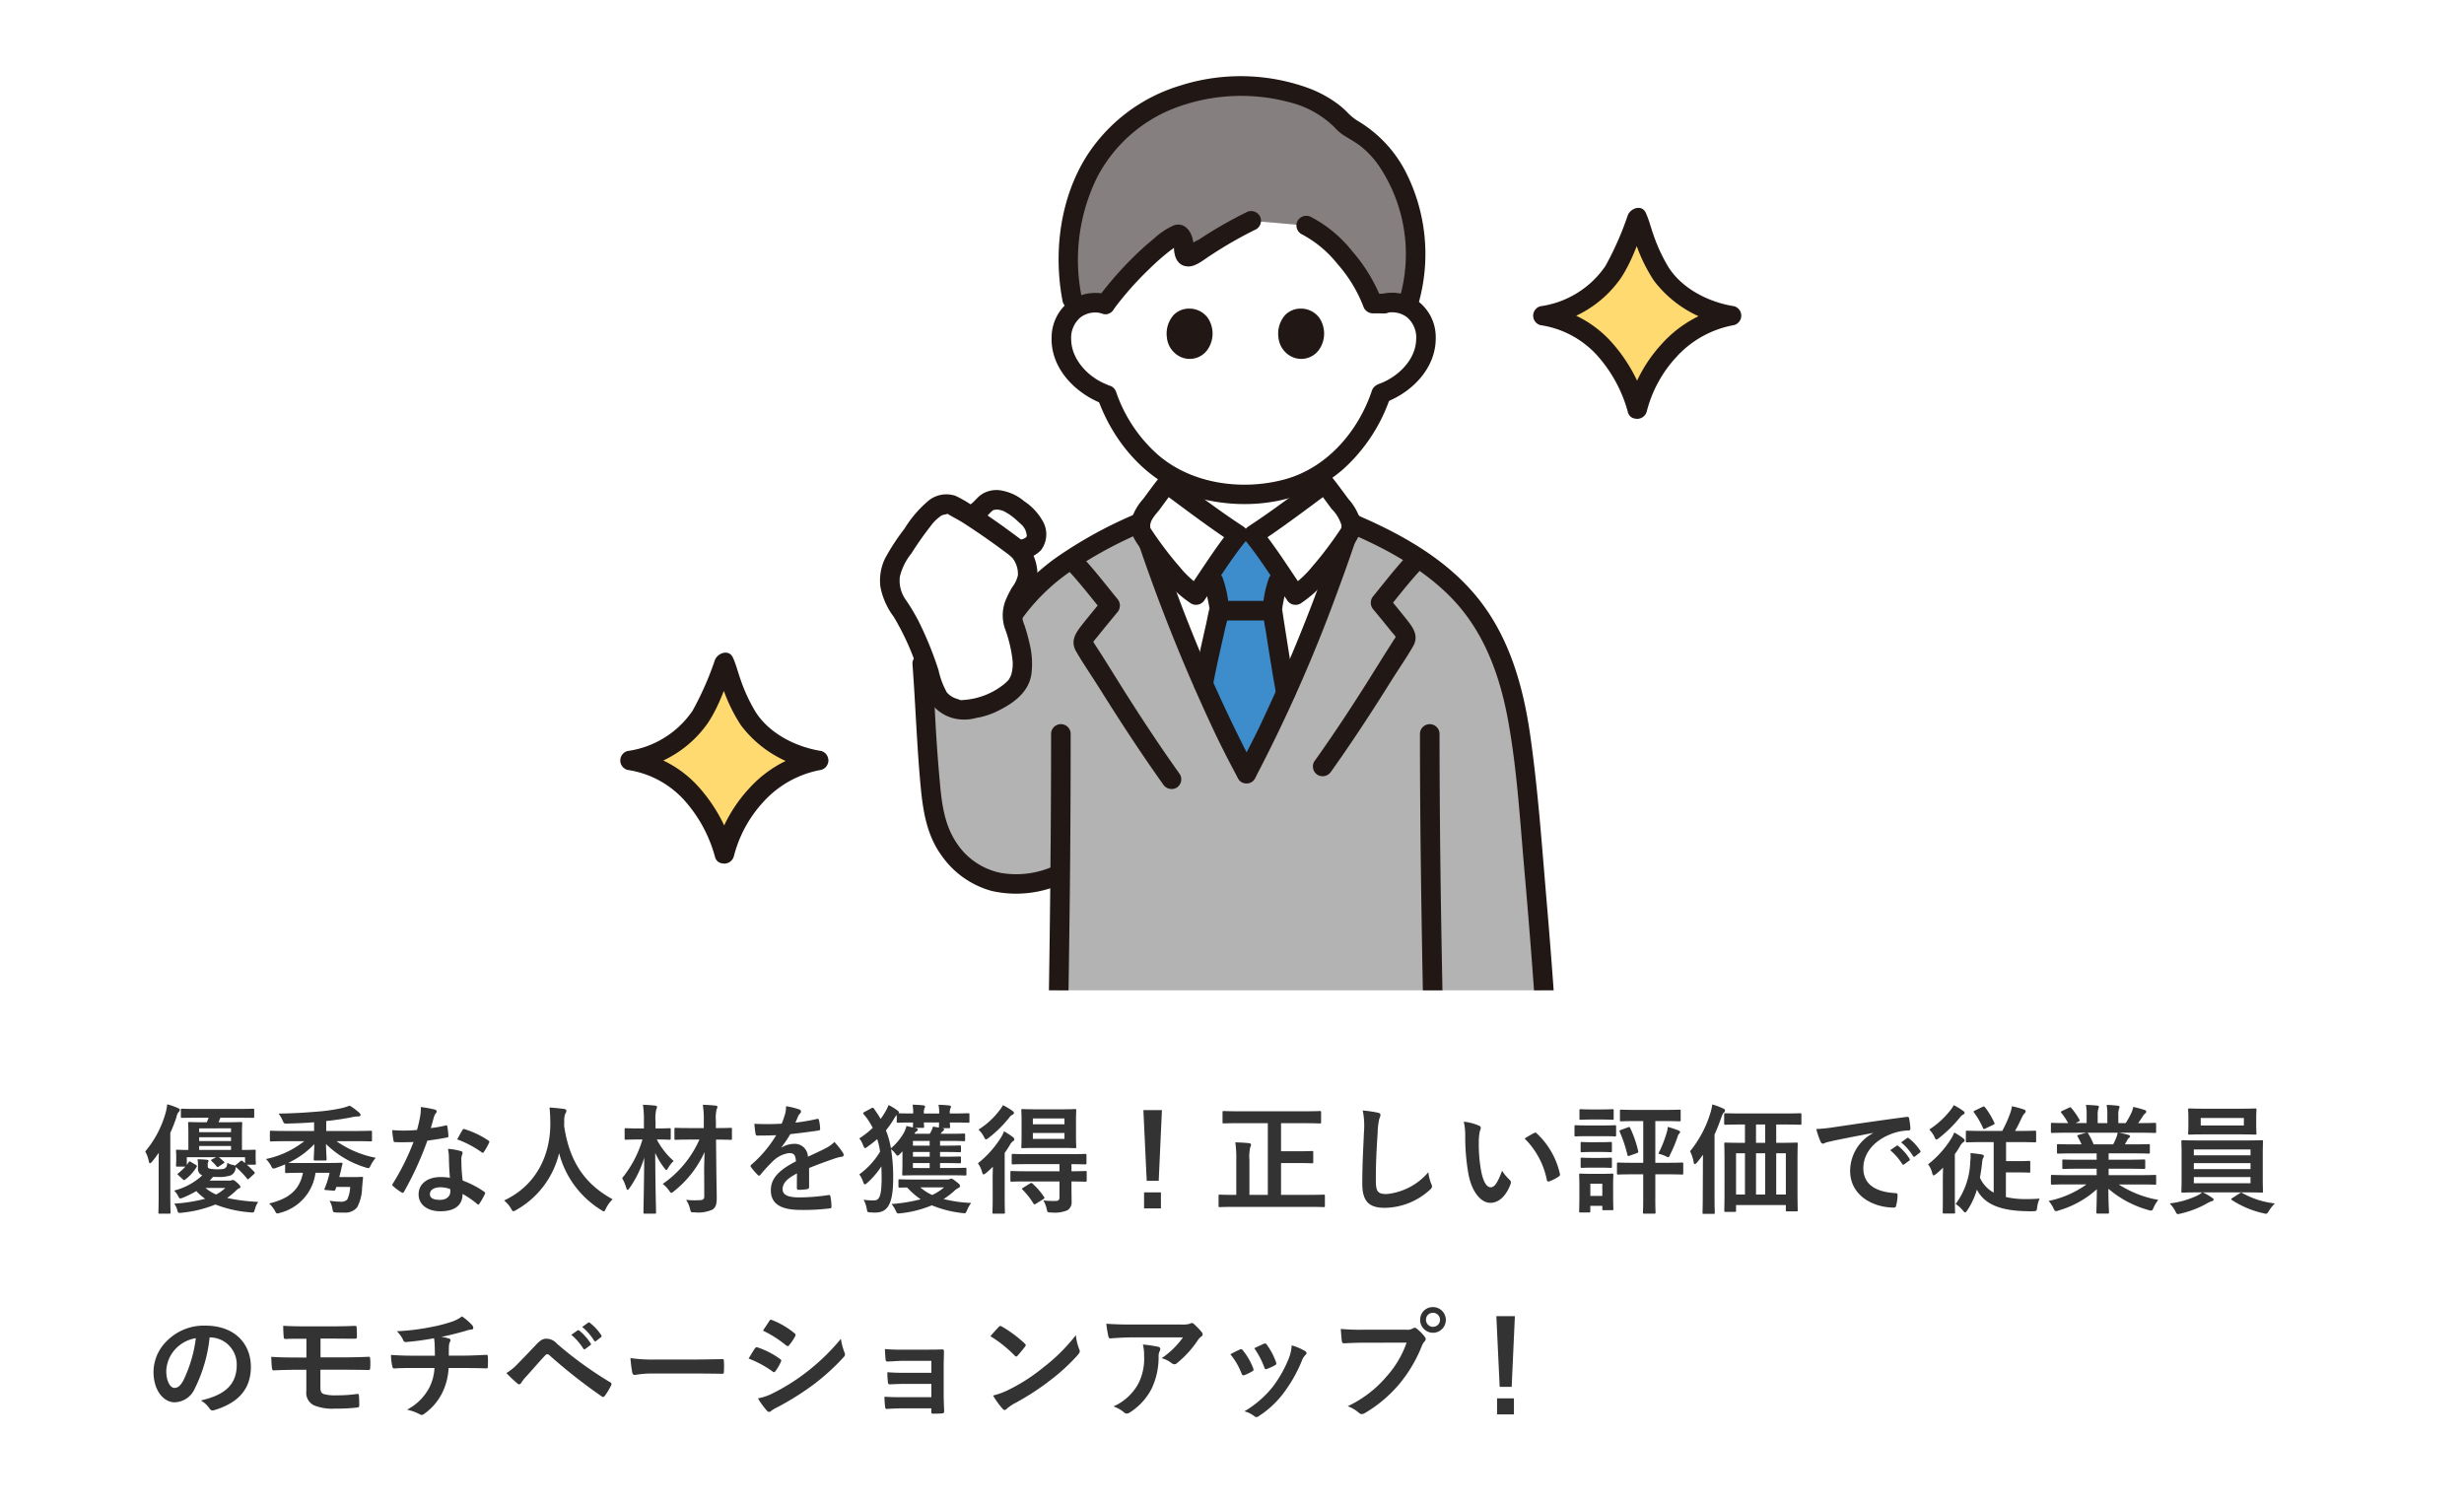 <svg xmlns="http://www.w3.org/2000/svg" xmlns:xlink="http://www.w3.org/1999/xlink" width="311" height="190" viewBox="0 0 311 190">
  <defs>
    <clipPath id="clip-path">
      <rect id="長方形_589" data-name="長方形 589" width="182" height="122" transform="translate(1216 1367)" fill="#fff" stroke="#707070" stroke-width="1"/>
    </clipPath>
    <clipPath id="clip-path-2">
      <rect id="長方形_588" data-name="長方形 588" width="142.171" height="134.767" fill="none"/>
    </clipPath>
  </defs>
  <g id="グループ_564" data-name="グループ 564" transform="translate(-1149 -1364)">
    <rect id="長方形_114" data-name="長方形 114" width="311" height="190" transform="translate(1149 1364)" fill="#fff"/>
    <path id="パス_3523" data-name="パス 3523" d="M8.22,8.065c0-.225,0-.315.045-.375a.315.315,0,0,0,.06-.165c0-.06-.045-.12-.195-.135-.39-.045-.7-.06-1.2-.075a4.021,4.021,0,0,1,.06.78v.33a.871.871,0,0,0,.54.93,8.226,8.226,0,0,1-3.555,1.92,2.707,2.707,0,0,1,.525.72c.105.195.15.27.255.27a1.138,1.138,0,0,0,.36-.105,12.292,12.292,0,0,0,1.665-.825,6.894,6.894,0,0,0,1.11.975,20.88,20.88,0,0,1-3.9.615,2.223,2.223,0,0,1,.39.825c.09.375.135.36.6.315A15.425,15.425,0,0,0,9.195,13.03a15.006,15.006,0,0,0,4.38.99c.48.045.48.045.6-.405a3.053,3.053,0,0,1,.42-.915,23.342,23.342,0,0,1-3.93-.495,10.174,10.174,0,0,0,1.035-.84,1.891,1.891,0,0,1,.465-.375c.12-.03.18-.075.18-.18s-.06-.21-.375-.495c-.345-.3-.45-.375-.555-.375a.49.49,0,0,0-.18.03.583.583,0,0,1-.27.045H8.46a6.181,6.181,0,0,0,.42-.465h.51a4.6,4.6,0,0,0,1.77-.21,1.14,1.14,0,0,0,.57-.81,2.054,2.054,0,0,0,.03-.24,11.831,11.831,0,0,1,1.41,1.455c.045.06.09.105.12.105.045,0,.09-.045.18-.12l.585-.54c.12-.12.135-.165.045-.27-.33-.345-.63-.645-.945-.915h.975c.15,0,.165-.015.165-.18,0-.09-.03-.18-.03-.84V6.73c0-.21.015-.36.015-.45,0-.15-.015-.165-.15-.165-.09,0-.525.03-1.59.03V4.075c0-.81.03-1.2.03-1.29,0-.15-.015-.165-.18-.165-.09,0-.54.03-1.815.03h-.99l.225-.57h2.04c1.47,0,1.98.015,2.07.015.15,0,.165-.015.165-.15v-.84c0-.15-.015-.165-.165-.165-.09,0-.6.03-2.07.03H7.035C5.58.97,5.085.94,4.995.94c-.15,0-.165.015-.165.165v.84c0,.135.015.15.165.15.09,0,.585-.015,2.04-.015h1.3c-.075.2-.15.39-.24.57H7.74c-1.29,0-1.74-.03-1.83-.03-.15,0-.165.015-.165.165,0,.09.03.48.03,1.29v2.07c-.945,0-1.32-.03-1.395-.03-.15,0-.165.015-.165.165,0,.105.03.255.03.57v.255c0,.78-.03.885-.03.975,0,.15.015.165.165.165H5.4a7.05,7.05,0,0,1-.9.84c-.12.09-.135.12.03.27l.555.5c.135.135.165.12.285.03A5.75,5.75,0,0,0,6.81,8.305c.075-.12.06-.18-.09-.27l-.6-.36A.364.364,0,0,0,5.94,7.6c-.06,0-.09.03-.135.105l-.225.33V7.06h3.7l-.51.27c-.09.045-.135.075-.135.12s.03.06.09.12a4.835,4.835,0,0,1,.6.63c.06.075.09.1.135.1A.375.375,0,0,0,9.63,8.23l.57-.39c.15-.105.165-.12.045-.24-.24-.225-.42-.375-.63-.54H12.93v.75c-.1-.09-.21-.165-.3-.255-.135-.09-.165-.105-.3.015l-.54.45a.446.446,0,0,0-.12.1l-.24-.075a2.546,2.546,0,0,1-.735-.27c-.06.45-.09.51-.27.66-.135.12-.375.15-.96.15a5.109,5.109,0,0,1-.975-.075c-.21-.045-.27-.135-.27-.36ZM7.14,6.145v-.5h4.02v.5Zm4.02-2.73V3.9H7.14v-.48ZM7.14,5.02V4.54h4.02v.48Zm3.3,5.925a5.319,5.319,0,0,1-1.17.825,5.828,5.828,0,0,1-1.335-.825Zm-8.415.8c0,1.47-.03,2.19-.03,2.28,0,.15.015.165.165.165H3.345c.165,0,.18-.015.18-.165,0-.075-.03-.81-.03-2.28V3.985a17.751,17.751,0,0,0,.78-1.995,1.469,1.469,0,0,1,.27-.63c.105-.1.15-.165.15-.27S4.635.94,4.47.865A8.574,8.574,0,0,0,3.105.385a5.908,5.908,0,0,1-.21,1.1A12.989,12.989,0,0,1,.33,6.34,3.937,3.937,0,0,1,.78,7.57c.045.18.09.255.15.255s.15-.075.27-.21c.3-.36.57-.735.84-1.11-.015.615-.015,1.245-.015,1.77ZM23.6,9.025a11.6,11.6,0,0,1-.63,2c-.06.135-.03.165.165.18l.9.075c.2.015.24.015.3-.135l.12-.33H26.2a4.135,4.135,0,0,1-.375,1.59,1.067,1.067,0,0,1-.855.27,9.611,9.611,0,0,1-1.38-.12,3.183,3.183,0,0,1,.36.945c.075.495.075.525.54.54.345.015.63.015.96.015a1.95,1.95,0,0,0,1.62-.66,5.4,5.4,0,0,0,.63-2.46c.03-.285.06-.765.12-1.23.03-.135-.03-.165-.165-.165-.09,0-.285.03-1.035.03h-1.8c.09-.345.18-.675.24-.945.06-.315.12-.54.165-.7.03-.12-.03-.165-.165-.165-.09,0-.51.03-1.815.03H19.755c-.735,0-1.125,0-1.365-.015A11.049,11.049,0,0,0,21.675,5.41C21.66,6.3,21.6,7.06,21.6,7.3c0,.165.015.18.165.18H23.04c.165,0,.18-.015.18-.18,0-.24-.06-1.005-.075-1.905a12.172,12.172,0,0,0,4.98,2.955,1.331,1.331,0,0,0,.36.09c.135,0,.18-.09.315-.36a4.325,4.325,0,0,1,.63-.945,12.814,12.814,0,0,1-4.965-2.1H26.85c1.38,0,1.845.03,1.935.03.15,0,.165-.015.165-.18V3.9c0-.165-.015-.18-.165-.18-.09,0-.555.03-1.935.03H23.175V2.5c1.2-.135,2.2-.285,3.135-.465a3.8,3.8,0,0,1,.87-.12c.21,0,.33-.075.33-.18,0-.12-.06-.18-.165-.285A7.3,7.3,0,0,0,26.13.55a6.711,6.711,0,0,1-1.29.375,21.846,21.846,0,0,1-2.73.375c-1.575.135-3.06.225-4.95.255a3.915,3.915,0,0,1,.51.87c.18.4.18.4.6.39,1.155-.03,2.22-.075,3.375-.165v1.1h-3.48c-1.365,0-1.83-.03-1.92-.03-.165,0-.18.015-.18.18v.99c0,.165.015.18.18.18.09,0,.555-.03,1.92-.03H20.4a11.647,11.647,0,0,1-4.83,2.25,3.725,3.725,0,0,1,.63.84c.135.27.195.36.315.36a1.151,1.151,0,0,0,.345-.09c.375-.135.765-.27,1.125-.435v.93c0,.15.015.165.165.165.09,0,.465-.03,1.605-.03h.48c-.435,2.3-1.98,3.33-4.26,3.87a4.069,4.069,0,0,1,.7.885c.15.285.195.375.33.375a1.358,1.358,0,0,0,.33-.075,6.013,6.013,0,0,0,4.485-5.055Zm15.195.63a7.731,7.731,0,0,0-1.185-.09c-1.695,0-2.775.885-2.775,2.19,0,1.29,1.11,2.13,2.76,2.13,1.71,0,2.79-.69,2.79-2.19a11.157,11.157,0,0,1,1.83,1.26c.06.06.1.09.15.09s.09-.03.135-.105a9.23,9.23,0,0,0,.69-1.215c.075-.15.06-.21-.09-.315a11.761,11.761,0,0,0-2.7-1.4,19.59,19.59,0,0,1-.165-2.55,1.559,1.559,0,0,1,.06-.615,1.881,1.881,0,0,0,.09-.315.23.23,0,0,0-.21-.24,8.108,8.108,0,0,0-1.635-.285,5.268,5.268,0,0,1,.12,1.065C38.67,7.78,38.7,8.695,38.79,9.655Zm.03,1.425a1.728,1.728,0,0,1,.015.3c0,.63-.495,1.065-1.305,1.065-.855,0-1.275-.24-1.275-.72,0-.57.585-.87,1.335-.87A3.823,3.823,0,0,1,38.82,11.08ZM36.375,3.385c.135-.45.255-.915.36-1.275a1.649,1.649,0,0,1,.24-.555.369.369,0,0,0,.135-.285c0-.1-.09-.195-.24-.225A13.871,13.871,0,0,0,35.115.73a5.805,5.805,0,0,1-.09,1.215c-.105.54-.21,1.05-.39,1.68-.69.06-1.14.075-1.725.075-.435,0-.78-.015-1.4-.06a7.837,7.837,0,0,0,.15,1.275c.03.195.06.24.21.24.375.015.495.015.825.015.465,0,.93,0,1.5-.03a30.261,30.261,0,0,1-2.6,5.235.287.287,0,0,0-.075.18c0,.06.03.1.1.165a7.121,7.121,0,0,0,1.035.765.416.416,0,0,0,.18.075c.06,0,.105-.045.165-.15A41.448,41.448,0,0,0,35.94,4.975c.93-.135,1.665-.24,2.475-.4.12-.015.18-.045.18-.18a8.139,8.139,0,0,0-.135-1.215c-.03-.165-.09-.165-.225-.12A16.121,16.121,0,0,1,36.375,3.385Zm3.33,1.425a12.963,12.963,0,0,1,3.1,1.635.209.209,0,0,0,.135.06c.045,0,.09-.03.135-.105a9.124,9.124,0,0,0,.63-1.11.358.358,0,0,0,.06-.18c0-.06-.045-.1-.135-.165a11.7,11.7,0,0,0-2.94-1.41.209.209,0,0,0-.315.1C40.185,3.91,39.96,4.36,39.705,4.81Zm19.62,7.56c-3.585-1.95-5.475-4.86-6.12-9.255,0-.18,0-.36.015-.54a2.45,2.45,0,0,1,.12-.99.645.645,0,0,0,.15-.375c0-.12-.09-.21-.285-.24C52.665.9,51.945.82,51.36.79c.075.66.09,1.29.1,1.95.03,4.2-1.89,7.95-5.835,9.78a4.123,4.123,0,0,1,.87,1c.135.255.195.36.3.36a.965.965,0,0,0,.345-.15,11.187,11.187,0,0,0,5.43-7.185,11.955,11.955,0,0,0,5.295,7.17c.18.12.27.18.345.18.1,0,.15-.1.27-.36A4.078,4.078,0,0,1,59.325,12.37Zm11.565-.45c.015.465-.135.57-.78.57a10.289,10.289,0,0,1-1.515-.045,3.244,3.244,0,0,1,.495,1.14c.12.45.12.45.6.435a4.332,4.332,0,0,0,2.265-.36c.4-.3.51-.69.51-1.455,0-.75-.03-1.935-.045-2.985l-.045-4.38c1.305,0,1.755.03,1.83.03.165,0,.18-.015.18-.165V3.52c0-.15-.015-.165-.18-.165-.075,0-.525.03-1.845.03V2.53a5.145,5.145,0,0,1,.09-1.515A.713.713,0,0,0,72.555.7c0-.075-.09-.135-.24-.15-.54-.06-1.05-.09-1.605-.105a12.268,12.268,0,0,1,.12,2.115v.825H69.18c-1.335,0-1.8-.03-1.89-.03-.15,0-.165.015-.165.165V4.7c0,.15.015.165.165.165.09,0,.555-.03,1.89-.03h1.1a13.419,13.419,0,0,1-4.635,5.6,3.815,3.815,0,0,1,.795.825c.15.21.21.3.3.3.06,0,.15-.06.315-.195a13.334,13.334,0,0,0,3.87-4.95c-.03,1.14-.06,2.175-.045,2.88ZM66.66,3.58c0-.165-.015-.18-.165-.18-.09,0-.48.03-1.65.03H64.74V2.545a5.144,5.144,0,0,1,.09-1.515.778.778,0,0,0,.1-.33c0-.075-.09-.135-.24-.15C64.17.49,63.72.46,63.15.445a12.455,12.455,0,0,1,.12,2.13V3.43h-.615c-1.17,0-1.545-.03-1.635-.03-.165,0-.18.015-.18.18V4.69c0,.15.015.165.18.165.09,0,.465-.03,1.635-.03h.435A13.861,13.861,0,0,1,60.525,9.7a5.752,5.752,0,0,1,.525,1.245c.045.165.1.24.165.24s.135-.09.24-.225a13.4,13.4,0,0,0,1.86-3.84c-.03,3.675-.1,6.585-.1,6.9,0,.15.015.165.165.165h1.26c.15,0,.165-.015.165-.165,0-.315-.09-3.42-.105-7.5a10.123,10.123,0,0,0,1.14,1.9c.135.165.195.255.27.255.06,0,.12-.09.225-.27a4.2,4.2,0,0,1,.69-.87A9.37,9.37,0,0,1,64.9,4.825c1.11,0,1.5.03,1.59.03.15,0,.165-.015.165-.165ZM84.12,8.425c1.275-.525,2.25-.855,3.225-1.2A4.8,4.8,0,0,1,88.26,7c.15-.03.225-.09.225-.21a.593.593,0,0,0-.12-.33,9.24,9.24,0,0,0-1.05-1.32,4.511,4.511,0,0,1-1.14.81c-.765.39-1.62.78-2.205,1.05a1.656,1.656,0,0,0-1.83-1.62,2.985,2.985,0,0,0-1.5.465l-.015-.03A15.48,15.48,0,0,0,81.75,4.15c1.1-.12,2.385-.285,3.51-.45.21-.03.27-.09.255-.24a5.057,5.057,0,0,0-.15-1.08c-.03-.135-.075-.18-.24-.15a24.13,24.13,0,0,1-2.73.465c.18-.405.255-.6.345-.81A1.168,1.168,0,0,1,83,1.525a.29.29,0,0,0,.1-.225.269.269,0,0,0-.18-.255,9.471,9.471,0,0,0-1.71-.42,3.651,3.651,0,0,1-.1.915,11.558,11.558,0,0,1-.45,1.29,33.086,33.086,0,0,1-3.45.015c.045.45.1,1,.15,1.245.03.165.075.24.21.24.885,0,1.695-.015,2.4-.045a15.328,15.328,0,0,1-3.135,3.72c-.075.06-.105.105-.105.165a.244.244,0,0,0,.06.135,7.135,7.135,0,0,0,.855.99.3.3,0,0,0,.165.1c.06,0,.105-.045.18-.135a20.212,20.212,0,0,1,1.5-1.635,3.621,3.621,0,0,1,2.07-1.08c.675-.03.855.27.9,1.035-2.265,1.17-3.165,2.22-3.165,3.66,0,1.74,1.305,2.475,3.765,2.475a26.68,26.68,0,0,0,3.72-.2c.12,0,.18-.1.165-.285a6.713,6.713,0,0,0-.135-1.23c-.015-.135-.075-.18-.21-.165a25.635,25.635,0,0,1-3.735.3c-1.575,0-2.085-.405-2.085-1.035,0-.72.48-1.3,1.815-1.995-.015.54-.015,1.29-.015,1.83,0,.15.06.24.195.24a8.114,8.114,0,0,0,1.065-.075c.195-.03.285-.1.285-.27Zm7-7.08c-.195.105-.21.165-.105.3.21.24.315.39.45.555.255.39.495.78.69,1.155a11.106,11.106,0,0,1-1.7,1.335,2.6,2.6,0,0,1,.48.855c.105.255.165.36.255.36s.18-.075.345-.2a14.244,14.244,0,0,0,1.185-.93,8.505,8.505,0,0,1,.36,1.59,9.747,9.747,0,0,1-2.625,2.865,3.126,3.126,0,0,1,.48.93c.09.225.135.33.225.33s.165-.075.3-.195a9.816,9.816,0,0,0,1.785-2.085c.015.465.03.96.03,1.5,0,2.4-.345,2.805-.975,2.805A8.914,8.914,0,0,1,91,12.43a3.489,3.489,0,0,1,.39,1.11c.09.45.09.45.375.48.21.015.405.03.66.03,1.545,0,2.31-.915,2.31-4.365a22.043,22.043,0,0,0-.27-3.645,4,4,0,0,1,.555.57c.12.165.195.255.27.255.09,0,.18-.09.36-.27l.255-.285V7.72c0,.945-.03,1.395-.03,1.485,0,.15.015.165.165.165.09,0,.6-.03,2-.03h3.81c1.4,0,1.875.03,1.965.03.15,0,.165-.015.165-.165V8.56c0-.15-.015-.165-.165-.165-.09,0-.57.03-1.965.03h-1.2V7.8h.255c1.575,0,2.115.03,2.205.03.165,0,.18-.015.18-.165V7.135c0-.15-.015-.165-.18-.165-.09,0-.63.03-2.205.03h-.255V6.4h.255c1.575,0,2.115.03,2.205.03.165,0,.18-.015.18-.165V5.74c0-.15-.015-.165-.18-.165-.09,0-.63.03-2.205.03h-.255v-.6h1.23c1.26,0,1.68.03,1.77.03.15,0,.165-.015.165-.165V4.24c0-.15-.015-.165-.165-.165-.09,0-.51.03-1.77.03h-1.155l.09-.135a1.061,1.061,0,0,1,.225-.225c.09-.075.12-.12.12-.18s-.06-.135-.21-.165h.8c.15,0,.165-.015.165-.165,0-.075-.015-.24-.03-.555h.27c1.455,0,1.965.03,2.055.03.135,0,.15-.015.15-.165v-.87c0-.15-.015-.165-.15-.165-.09,0-.6.03-2.055.03h-.27A1.482,1.482,0,0,1,101.955.9.446.446,0,0,0,102.03.67c0-.06-.075-.12-.195-.135a13.33,13.33,0,0,0-1.38-.09,4.979,4.979,0,0,1,.09,1.1H98.61a1.576,1.576,0,0,1,.075-.66A.4.4,0,0,0,98.76.67c0-.075-.06-.135-.195-.15-.39-.045-.9-.075-1.38-.09a6.249,6.249,0,0,1,.075,1.11c-1.125,0-1.635-.015-1.83-.03a.213.213,0,0,0,.03-.09c0-.075-.045-.15-.165-.24a6.1,6.1,0,0,0-1.14-.7c-.1.225-.195.465-.33.7a10.486,10.486,0,0,1-.675,1.05c-.24-.435-.525-.84-.825-1.275-.1-.15-.15-.18-.345-.075Zm4.065,1.2c0,.15.015.165.165.165.09,0,.555-.03,1.89-.03,0,.285-.015.435-.015.5a.3.3,0,0,0,.015.135l-.825-.195a3.929,3.929,0,0,1-.3.795,7.133,7.133,0,0,1-1.665,2.025,10.7,10.7,0,0,0-.63-2.265A12.541,12.541,0,0,0,94.9,2.11a1.767,1.767,0,0,1,.285-.375Zm2.235.81h1.05c.15,0,.165-.015.165-.18,0-.06-.015-.21-.03-.5h1.92c0,.315-.015.48-.015.555v.09L99.75,3.2a2.1,2.1,0,0,1-.195.54l-.195.36H97.41a.839.839,0,0,1,.285-.315c.09-.06.15-.1.15-.195s-.105-.165-.27-.21Zm-.195,5.07V7.8h2.115v.63Zm0-2.82v-.6h2.115v.6ZM97.23,7V6.4h2.115V7Zm.27,2.88c-1.365,0-1.845-.03-1.935-.03-.15,0-.165.015-.165.165v.705c0,.165.015.18.165.18.06,0,.33-.015.93-.015a9.87,9.87,0,0,0,1.71,1.485,20.644,20.644,0,0,1-3.675.6,3.675,3.675,0,0,1,.525.84c.18.375.18.375.585.33a14.008,14.008,0,0,0,3.975-1.005,14.025,14.025,0,0,0,3.87.975c.39.06.4.045.57-.345a3.878,3.878,0,0,1,.525-.93,17.013,17.013,0,0,1-3.48-.495,9.777,9.777,0,0,0,1.275-.96,2.378,2.378,0,0,1,.585-.435c.12-.06.21-.12.21-.255s-.1-.255-.435-.51c-.435-.345-.525-.405-.66-.405a.335.335,0,0,0-.195.045.637.637,0,0,1-.36.06Zm3.66.99a6.585,6.585,0,0,1-1.5.96,5.986,5.986,0,0,1-1.5-.96Zm14.565-.75v2.01c0,.33-.18.45-.42.45a12.485,12.485,0,0,1-1.62-.06,3.342,3.342,0,0,1,.42,1.05c.105.465.105.465.555.465a4.137,4.137,0,0,0,2.085-.285,1.187,1.187,0,0,0,.51-1.125c0-.6-.015-1.08-.015-1.815v-.69c1.215.015,1.68.03,1.755.03.15,0,.165-.015.165-.18v-1c0-.15-.015-.165-.165-.165-.075,0-.54.03-1.755.03v-.9c1.185.015,1.65.03,1.74.03.135,0,.15-.015.15-.165v-.99c0-.15-.015-.165-.15-.165-.09,0-.6.03-2.055.03h-5.01c-1.455,0-1.95-.03-2.04-.03-.165,0-.18.015-.18.165V7.8c0,.15.015.165.18.165.09,0,.585-.03,2.04-.03h3.81v.9H111.75c-1.47,0-1.965-.03-2.055-.03-.15,0-.165.015-.165.165v1c0,.165.015.18.165.18.09,0,.585-.03,2.055-.03ZM112.92,1.015c-1.305,0-1.755-.03-1.845-.03-.15,0-.165.015-.165.165,0,.105.03.48.03,1.335V4.42c0,.87-.03,1.245-.03,1.335,0,.15.015.165.165.165.09,0,.54-.03,1.845-.03h2.91c1.305,0,1.74.03,1.845.03.15,0,.165-.015.165-.165,0-.09-.03-.465-.03-1.335V2.485c0-.855.03-1.245.03-1.335,0-.15-.015-.165-.165-.165-.105,0-.54.03-1.845.03Zm3.435,3.735h-3.99V4h3.99Zm-3.99-2.58h3.99v.735h-3.99Zm-5.07,9.99c0,1.215-.03,1.77-.03,1.86,0,.15.015.165.165.165h1.245c.15,0,.165-.015.165-.165,0-.075-.03-.645-.03-1.86V6.52c.225-.315.435-.645.63-.96a1.474,1.474,0,0,1,.42-.525c.12-.075.165-.12.165-.225s-.06-.195-.195-.3a9.386,9.386,0,0,0-1.11-.72,3.921,3.921,0,0,1-.39.8,12.788,12.788,0,0,1-2.9,3.24,3.386,3.386,0,0,1,.525,1.1c.06.21.105.3.195.3s.18-.075.345-.2c.285-.24.555-.495.825-.765-.015.555-.03,1.185-.03,1.65ZM108.585.49a3.766,3.766,0,0,1-.465.7A10.019,10.019,0,0,1,105.5,3.58a3.2,3.2,0,0,1,.675.885c.12.24.18.345.27.345.075,0,.165-.06.33-.18a15.529,15.529,0,0,0,2.6-2.55,1.082,1.082,0,0,1,.45-.4.222.222,0,0,0,.15-.2c0-.12-.075-.195-.21-.285A8.35,8.35,0,0,0,108.585.49Zm2.55,10.425c-.165.105-.195.135-.06.255a9.469,9.469,0,0,1,1.365,1.74c.045.075.075.105.12.105a.364.364,0,0,0,.18-.075l.945-.585c.165-.12.18-.15.09-.285a8.682,8.682,0,0,0-1.455-1.68c-.12-.105-.165-.105-.315-.015Zm17.52-9.8h-2.34l.42,8.925h1.515ZM126.4,11.5v2.025h2.13V11.5ZM142.02,2.77v9.045H139.7V7.435a5.657,5.657,0,0,1,.1-1.635.659.659,0,0,0,.1-.33c0-.09-.09-.165-.255-.18-.525-.06-1.155-.09-1.725-.105a14.082,14.082,0,0,1,.12,2.28v4.35h-.225c-1.32,0-1.77-.03-1.86-.03-.135,0-.15.015-.15.165v1.245c0,.15.015.165.15.165.09,0,.54-.03,1.86-.03H147.2c1.335,0,1.785.03,1.875.03.135,0,.15-.015.15-.165V11.95c0-.15-.015-.165-.15-.165-.09,0-.54.03-1.875.03h-3.51V7.8h2.085c1.29,0,1.74.03,1.83.03.135,0,.15-.015.15-.165V6.445c0-.15-.015-.165-.15-.165-.09,0-.54.03-1.83.03h-2.085V2.77h2.91c1.4,0,1.89.03,1.98.03.15,0,.165-.015.165-.165V1.4c0-.15-.015-.165-.165-.165-.09,0-.585.03-1.98.03H138.45c-1.4,0-1.89-.03-1.98-.03-.15,0-.165.015-.165.165v1.23c0,.15.015.165.165.165.09,0,.585-.03,1.98-.03Zm11.985-1.605a9.973,9.973,0,0,1,.15,2.745c-.075,1.8-.21,3.96-.21,6.48,0,2.3.9,3.06,2.82,3.06a8.57,8.57,0,0,0,5.685-2.25c.24-.21.3-.33.3-.465a.986.986,0,0,0-.12-.36,5.214,5.214,0,0,1-.345-1.425,7.91,7.91,0,0,1-5.25,2.76c-1.2,0-1.38-.345-1.38-1.86,0-1.965.075-3.5.225-5.805a8.991,8.991,0,0,1,.21-1.83,1.455,1.455,0,0,0,.15-.495c0-.15-.105-.225-.36-.285A15.515,15.515,0,0,0,154.005,1.165Zm12.75,1.41a8.041,8.041,0,0,1,.18,1.965,27.193,27.193,0,0,0,.36,4.365c.4,2.535,1.635,3.915,2.805,3.915,1.05,0,1.98-.81,2.55-2.34a.459.459,0,0,0-.1-.555,5.733,5.733,0,0,1-.96-1.155c-.585,1.56-.96,2.085-1.44,2.085-.63,0-1.02-1.02-1.23-2.2a18.892,18.892,0,0,1-.27-3.42,6.74,6.74,0,0,1,.135-1.47,1.306,1.306,0,0,0,.12-.42c0-.105-.1-.21-.24-.27A6.492,6.492,0,0,0,166.755,2.575Zm7.68,2.13A10.107,10.107,0,0,1,177.24,9.94c.03.18.135.225.315.165a5.09,5.09,0,0,0,1.17-.6c.12-.075.21-.135.165-.33a9.918,9.918,0,0,0-2.94-5.13.231.231,0,0,0-.165-.09.445.445,0,0,0-.165.06C175.38,4.135,175.005,4.345,174.435,4.7ZM189.4,9.22v3.255c0,.99-.03,1.44-.03,1.545,0,.15.015.165.165.165h1.245c.165,0,.18-.015.18-.165,0-.09-.03-.555-.03-1.545V9.22h1.38c1.41,0,1.9.03,1.98.03.15,0,.165-.015.165-.18V7.9c0-.15-.015-.165-.165-.165-.075,0-.57.03-1.98.03h-1.38V2.5h1.1c1.38,0,1.845.03,1.935.03.15,0,.165-.015.165-.15V1.225c0-.15-.015-.165-.165-.165-.09,0-.555.03-1.935.03h-3.48c-1.365,0-1.83-.03-1.92-.03-.15,0-.165.015-.165.165V2.38c0,.135.015.15.165.15.09,0,.555-.03,1.92-.03h.855V7.765H188.25c-1.425,0-1.9-.03-1.995-.03-.15,0-.165.015-.165.165V9.07c0,.165.015.18.165.18.09,0,.57-.03,1.995-.03Zm-3.795,1.23c0-.69.03-1.065.03-1.155,0-.15-.015-.165-.165-.165-.105,0-.4.03-1.38.03h-1.23c-.96,0-1.275-.03-1.365-.03-.165,0-.18.015-.18.165,0,.1.03.48.03,1.41v.9c0,1.815-.03,2.16-.03,2.265,0,.15.015.165.18.165h1.065c.15,0,.165-.015.165-.165v-.675h1.515v.39c0,.15.015.165.165.165h1.065c.15,0,.165-.015.165-.165,0-.09-.03-.42-.03-2.16Zm-1.365-.045V11.95H182.73V10.405Zm-1.755-7.35c-1.14,0-1.515-.03-1.59-.03-.15,0-.165.015-.165.165V4.255c0,.165.015.18.165.18.075,0,.45-.03,1.59-.03h1.725c1.155,0,1.515.03,1.605.03.15,0,.165-.015.165-.18V3.19c0-.15-.015-.165-.165-.165-.09,0-.45.03-1.605.03Zm.4-2.025c-.975,0-1.275-.03-1.365-.03-.15,0-.165.015-.165.165V2.17c0,.15.015.165.165.165.09,0,.39-.03,1.365-.03h1.26c.975,0,1.26.03,1.35.03.165,0,.18-.015.18-.165V1.165c0-.15-.015-.165-.18-.165-.09,0-.375.03-1.35.03Zm8.415,5.58a6.325,6.325,0,0,1,.9.3,1.121,1.121,0,0,0,.36.15c.1,0,.15-.105.24-.33a17.692,17.692,0,0,0,.96-2.31.816.816,0,0,1,.21-.36.259.259,0,0,0,.09-.18c0-.06-.045-.12-.165-.18a11.642,11.642,0,0,0-1.4-.465,2.456,2.456,0,0,1-.12.69A14.525,14.525,0,0,1,191.31,6.61Zm-4.695-3c-.2.075-.225.1-.165.255a16.728,16.728,0,0,1,.975,2.925c.045.15.075.15.285.075l.885-.315c.21-.075.21-.12.18-.27a14.041,14.041,0,0,0-1-2.895c-.075-.165-.12-.15-.3-.09Zm-3.66,3.54c-.915,0-1.185-.03-1.275-.03-.15,0-.165.015-.165.165V8.26c0,.135.015.15.165.15.09,0,.36-.03,1.275-.03h1.065c.915,0,1.185.03,1.275.03.15,0,.165-.015.165-.15V7.285c0-.15-.015-.165-.165-.165-.09,0-.36.03-1.275.03Zm0-1.98c-.915,0-1.185-.03-1.275-.03-.15,0-.165.015-.165.165v.96c0,.15.015.165.165.165.09,0,.36-.03,1.275-.03h1.065c.915,0,1.185.03,1.275.03.15,0,.165-.015.165-.165V5.3c0-.15-.015-.165-.165-.165-.09,0-.36.03-1.275.03Zm19.3-2.235v2.31h-.39c-1.455,0-1.965-.03-2.055-.03-.15,0-.165.015-.165.165,0,.105.03.675.03,2.745v2.37c0,2.655-.03,3.21-.03,3.3,0,.15.015.165.165.165h1.155c.15,0,.165-.015.165-.165V13.1h6.285v.63c0,.15.015.165.165.165h1.17c.15,0,.165-.015.165-.165,0-.09-.03-.645-.03-3.285V7.84c0-1.785.03-2.37.03-2.46,0-.15-.015-.165-.165-.165-.105,0-.63.03-2.085.03h-.465V2.935h.96c1.47,0,1.965.03,2.055.03.15,0,.165-.015.165-.165V1.69c0-.165-.015-.18-.165-.18-.09,0-.585.03-2.055.03h-5.31c-1.47,0-1.965-.03-2.055-.03-.15,0-.165.015-.165.18V2.8c0,.15.015.165.165.165.09,0,.585-.03,2.055-.03Zm5.16,3.63V11.77h-1.215V6.565Zm-3.765,5.205V6.565h1.155V11.77Zm-2.52,0V6.565h1.125V11.77Zm2.52-6.525V2.935h1.155v2.31Zm-6.72,6.54c0,1.455-.03,2.175-.03,2.265,0,.15.015.165.165.165h1.215c.15,0,.165-.015.165-.165,0-.075-.03-.81-.03-2.265V4.195c.315-.675.585-1.38.855-2.145.135-.375.2-.51.3-.6s.165-.165.165-.27c0-.135-.09-.21-.24-.27A8.778,8.778,0,0,0,198.12.4a6.611,6.611,0,0,1-.24,1.08,14.065,14.065,0,0,1-2.565,4.83,4.7,4.7,0,0,1,.45,1.365c.03.165.075.255.165.255.06,0,.15-.075.27-.21.27-.33.525-.645.75-.975-.015.645-.015,1.32-.015,1.86Zm21.48-7.755a5.426,5.426,0,0,0-2.88,4.755c0,3.12,2.895,4.635,5.535,4.635.18,0,.24-.09.285-.315a5.335,5.335,0,0,0,.165-1.29c0-.165-.09-.225-.33-.225-2.61-.165-3.99-1.215-3.99-3.15,0-1.8,1.275-3.555,3.825-4.425a6.693,6.693,0,0,1,1.83-.33c.2,0,.285-.045.285-.225a8.57,8.57,0,0,0-.165-1.32c-.015-.105-.09-.2-.315-.165-3.87.51-7.17,1.005-9.015,1.275a20.693,20.693,0,0,1-2.385.255,10.453,10.453,0,0,0,.555,1.62.351.351,0,0,0,.285.225.876.876,0,0,0,.33-.12c.225-.075.375-.1.945-.24,1.6-.33,3.21-.645,5.04-.99Zm2.175,2.145a7.443,7.443,0,0,1,1.515,1.74.157.157,0,0,0,.255.045l.63-.465a.151.151,0,0,0,.045-.24A6.9,6.9,0,0,0,221.61,5.65c-.09-.075-.15-.09-.225-.03Zm1.38-.99a7.1,7.1,0,0,1,1.5,1.725.154.154,0,0,0,.255.045l.6-.465a.173.173,0,0,0,.045-.27,6.264,6.264,0,0,0-1.425-1.545c-.09-.075-.135-.09-.225-.03Zm11.685-.03V11.53a4.025,4.025,0,0,1-1.74-1.89c.12-.615.21-1.275.285-1.95a1.426,1.426,0,0,1,.12-.525.545.545,0,0,0,.1-.255c0-.09-.09-.15-.315-.2a13.453,13.453,0,0,0-1.38-.165,5.26,5.26,0,0,1-.03,1.08,9.388,9.388,0,0,1-1.845,5.34,3.864,3.864,0,0,1,.915.825c.135.165.21.24.285.24s.15-.075.255-.24a9.505,9.505,0,0,0,1.23-2.64c.84,1.68,2.655,2.61,5.94,2.715.375.015.765.03,1.125.015.465-.015.48-.015.54-.495a3.7,3.7,0,0,1,.315-1.1c-.57.045-1.065.06-1.65.06a11.314,11.314,0,0,1-2.61-.255V8.98h1.515c.99,0,1.29.03,1.38.03.165,0,.18-.015.18-.165V7.705c0-.165-.015-.18-.18-.18-.09,0-.39.03-1.38.03H235.2v-2.4h1.59c1.44,0,1.935.03,2.04.03.15,0,.165-.015.165-.15V3.88c0-.15-.015-.165-.165-.165-.1,0-.6.03-2.04.03h-.45c.4-.72.66-1.275.885-1.755a1.572,1.572,0,0,1,.33-.48.407.407,0,0,0,.12-.255c0-.09-.075-.165-.2-.21a14.159,14.159,0,0,0-1.53-.42,4.581,4.581,0,0,1-.24.93,15.327,15.327,0,0,1-.99,2.19H232.3c-1.425,0-1.935-.03-2.025-.03-.135,0-.15.015-.15.165V5.035c0,.135.015.15.15.15.09,0,.6-.03,2.025-.03ZM227.22,12.16c0,1.2-.015,1.755-.015,1.86,0,.135.015.15.165.15h1.245c.135,0,.15-.015.15-.15,0-.09-.03-.66-.03-1.86V6.67a9.263,9.263,0,0,0,.645-.99,1.581,1.581,0,0,1,.42-.51c.135-.075.165-.12.165-.225s-.06-.18-.195-.285a9.386,9.386,0,0,0-1.11-.72,4.4,4.4,0,0,1-.4.795,12.482,12.482,0,0,1-2.9,3.225,2.9,2.9,0,0,1,.51,1.08c.06.225.105.315.18.315s.18-.075.345-.195c.285-.24.585-.51.855-.78-.015.525-.03,1.14-.03,1.575ZM228.6.49a3.981,3.981,0,0,1-.465.69,10.863,10.863,0,0,1-2.625,2.385,3.55,3.55,0,0,1,.645.915c.1.24.165.345.255.345s.18-.075.345-.2a16.334,16.334,0,0,0,2.61-2.565,1.323,1.323,0,0,1,.45-.405.2.2,0,0,0,.15-.195c0-.105-.075-.18-.21-.27A9.144,9.144,0,0,0,228.6.49Zm2.655.69c-.165.075-.2.12-.09.255a9.883,9.883,0,0,1,1.125,1.95c.075.165.105.15.3.06l1.005-.48c.18-.09.18-.12.12-.27A10.066,10.066,0,0,0,232.545.76c-.09-.12-.15-.12-.3-.06Zm14.1,9.315a12.458,12.458,0,0,1-4.785,2.085,3.581,3.581,0,0,1,.6.9c.135.285.2.39.33.39a1.151,1.151,0,0,0,.345-.09A12.151,12.151,0,0,0,246.66,11.1c-.015,1.785-.06,2.655-.06,2.91,0,.15.015.165.15.165h1.275c.15,0,.165-.015.165-.165,0-.255-.075-1.185-.075-2.97a13.1,13.1,0,0,0,5.04,2.685,1.605,1.605,0,0,0,.345.075c.15,0,.21-.105.33-.39a4.255,4.255,0,0,1,.585-.96,13.61,13.61,0,0,1-4.995-1.95h2.67c1.35,0,1.8.03,1.89.03.15,0,.165-.015.165-.165V9.475c0-.165-.015-.18-.165-.18-.09,0-.54.03-1.89.03h-3.945v-.81h2.385c1.47,0,1.98.03,2.07.03.15,0,.165-.015.165-.165V7.525c0-.165-.015-.18-.165-.18-.09,0-.6.03-2.07.03h-2.385v-.8h3.03c1.44,0,1.92.03,2.01.03.15,0,.165-.015.165-.15V5.575c0-.15-.015-.165-.165-.165-.09,0-.57.03-2.01.03H250.2l.27-.48a1.046,1.046,0,0,1,.21-.315.26.26,0,0,0,.165-.225c0-.09-.075-.15-.2-.18-.45-.12-.795-.195-1.185-.27h2.625c1.35,0,1.8.03,1.89.03.15,0,.165-.015.165-.165v-.93c0-.165-.015-.18-.165-.18-.09,0-.54.03-1.89.03h-.21c.21-.3.42-.6.615-.915a1.513,1.513,0,0,1,.255-.285.309.309,0,0,0,.15-.255c0-.075-.06-.15-.195-.195a12.572,12.572,0,0,0-1.455-.39,2.866,2.866,0,0,1-.255.81,11.12,11.12,0,0,1-.69,1.23h-.93v-.99a2.343,2.343,0,0,1,.09-.825.706.706,0,0,0,.06-.24c0-.075-.06-.12-.195-.135A14.433,14.433,0,0,0,247.89.46a5.951,5.951,0,0,1,.09,1.32v.975h-1.215v-.99a2.343,2.343,0,0,1,.09-.825.789.789,0,0,0,.06-.255q0-.112-.18-.135c-.4-.045-.99-.075-1.455-.09a5.879,5.879,0,0,1,.09,1.3v.99h-1.395l.36-.18c.195-.105.195-.12.12-.255A8.956,8.956,0,0,0,243.45.865c-.09-.12-.135-.135-.285-.06l-.87.405c-.18.09-.21.15-.12.255a7.125,7.125,0,0,1,.855,1.29h-.1c-1.35,0-1.8-.03-1.89-.03-.165,0-.18.015-.18.18v.93c0,.15.015.165.18.165.09,0,.54-.03,1.89-.03h2.4l-.975.27c-.2.06-.18.12-.105.255.165.285.315.585.48.945h-.915c-1.44,0-1.92-.03-2.01-.03-.165,0-.18.015-.18.165V6.46c0,.135.015.15.18.15.09,0,.57-.03,2.01-.03h2.82v.8h-2.115c-1.455,0-1.98-.03-2.07-.03-.15,0-.15.015-.15.18V8.38c0,.15,0,.165.15.165.09,0,.615-.03,2.07-.03h2.115v.81h-3.705c-1.35,0-1.8-.03-1.89-.03-.165,0-.18.015-.18.18v.885c0,.15.015.165.18.165.09,0,.54-.03,1.89-.03Zm.9-5.055a9.412,9.412,0,0,0-.675-1.35c-.045-.06-.075-.105-.12-.12h3.825a2.746,2.746,0,0,1-.165.6c-.15.36-.27.615-.4.87ZM265.38,11.5c1.47,0,1.995.03,2.085.03.15,0,.165-.015.165-.165,0-.075-.03-.54-.03-1.575V6.67c0-1.05.03-1.5.03-1.59,0-.15-.015-.165-.165-.165-.09,0-.615.03-2.085.03h-5.79c-1.47,0-1.995-.03-2.085-.03-.165,0-.18.015-.18.165,0,.09.03.54.03,1.59V9.79c0,1.035-.03,1.485-.03,1.575,0,.15.015.165.18.165.09,0,.615-.03,2.085-.03h.36a2.92,2.92,0,0,1-.75.465,11.153,11.153,0,0,1-3.345.93,4.273,4.273,0,0,1,.69.945c.15.3.195.4.36.4a2.147,2.147,0,0,0,.315-.06,12.46,12.46,0,0,0,3.345-1.29,2.545,2.545,0,0,1,.585-.27c.15-.03.24-.1.24-.21,0-.09-.045-.135-.2-.24a7.377,7.377,0,0,0-1.155-.675Zm.675-1.155H258.9v-.78h7.155ZM258.9,8.56V7.81h7.155v.75Zm0-2.475h7.155V6.82H258.9ZM260.355.94c-1.425,0-1.9-.03-2.01-.03-.15,0-.165.015-.165.165,0,.09.03.345.03,1.005v.975c0,.645-.03.885-.03.99,0,.15.015.165.165.165.105,0,.585-.03,2.01-.03h4.275c1.425,0,1.92.03,2.01.03.15,0,.165-.015.165-.165,0-.09-.03-.345-.03-.99V2.08c0-.66.03-.915.03-1.005,0-.15-.015-.165-.165-.165-.09,0-.585.03-2.01.03Zm4.86,2.115H259.77V2.11h5.445Zm-1.44,9.15c-.1.06-.15.105-.15.15s.03.075.09.12a12.119,12.119,0,0,0,3.975,1.665,2.147,2.147,0,0,0,.315.06c.15,0,.21-.1.39-.39a5.035,5.035,0,0,1,.735-.915,10.864,10.864,0,0,1-4.125-1.32.3.3,0,0,0-.12-.045.323.323,0,0,0-.2.09ZM8.52,29.805a3.407,3.407,0,0,1,3.36,3.48c0,2.835-2,3.885-4.53,4.485a3.181,3.181,0,0,1,1.05.945c.2.3.33.36.645.27,3.045-.915,4.62-2.67,4.62-5.46,0-2.985-2.115-5.205-5.715-5.205a6.564,6.564,0,0,0-4.875,1.92,5.527,5.527,0,0,0-1.7,3.9c0,2.445,1.335,3.855,2.655,3.855a2.849,2.849,0,0,0,2.55-1.725A18.782,18.782,0,0,0,8.46,29.805Zm-1.8.09a17.138,17.138,0,0,1-1.59,5.37c-.405.72-.735.915-1.125.915-.465,0-1.02-.765-1.02-2.145a4.319,4.319,0,0,1,1.17-2.775A4.518,4.518,0,0,1,6.72,29.9Zm15.735.06h1.38c.99,0,2.01.015,2.9.015.24.015.315-.045.315-.255,0-.36-.015-.75-.03-1.11,0-.18-.045-.255-.225-.255-.81.03-1.77.06-2.955.06h-3.03c-1.155,0-2.34-.015-3.06-.075,0,.465.015.945.06,1.4,0,.195.06.27.255.27.525-.03,1.17-.03,2.61-.03v2.37h-.945c-1.4,0-2.58-.015-3.5-.09.03.495.045,1.1.1,1.425.015.195.06.3.255.285.69-.03,1.8-.075,3.12-.075h.96v2.67a1.753,1.753,0,0,0,.99,1.83,6.078,6.078,0,0,0,2.6.405,23.422,23.422,0,0,0,2.79-.135c.225-.015.3-.06.3-.315,0-.465-.015-.915-.045-1.185,0-.165-.045-.225-.18-.225a17.386,17.386,0,0,1-2.64.18,5.31,5.31,0,0,1-1.635-.165c-.27-.1-.405-.33-.405-.795V33.885h2.805c.99,0,2.145.015,3.195.03.225.015.27-.015.285-.27a7.042,7.042,0,0,0,0-1.125c-.015-.195-.045-.27-.18-.27-.96.045-2.175.075-3.3.075h-2.79Zm11.805,2.16c-.735,0-1.845-.015-2.91-.1a6.632,6.632,0,0,0,.15,1.365c.045.24.09.36.285.345.735-.06,1.845-.06,2.385-.06h2.67a6.188,6.188,0,0,1-.66,2.49,6.645,6.645,0,0,1-2.805,2.775,6.181,6.181,0,0,1,1.59.57.569.569,0,0,0,.27.09.466.466,0,0,0,.255-.1,7.136,7.136,0,0,0,2.385-2.805,8.14,8.14,0,0,0,.75-3.015H40.47c1.1,0,1.965.015,2.91.045.18,0,.18-.06.195-.27a10.667,10.667,0,0,0,0-1.2c-.015-.165-.015-.24-.165-.24-.675.03-1.95.1-2.9.1h-1.86c0-.51,0-.855.015-1.185a1.445,1.445,0,0,1,.105-.51.747.747,0,0,0,.09-.255.222.222,0,0,0-.2-.21,4.446,4.446,0,0,0-.975-.2c.885-.18,1.8-.4,2.715-.66.315-.075.63-.21.945-.255.24-.015.39-.045.39-.21a.583.583,0,0,0-.195-.42,7.292,7.292,0,0,0-1.23-1.05,4.3,4.3,0,0,1-1.29.675,18.643,18.643,0,0,1-2.475.645,28.347,28.347,0,0,1-4.455.555,4.068,4.068,0,0,1,.765,1.035c.06.165.15.36.375.33a34,34,0,0,0,3.555-.48c.045.3.06.495.075.69.015.435.03,1.035.03,1.515Zm11.655,2.19a17.248,17.248,0,0,0,1.4,1.32.309.309,0,0,0,.21.1.34.34,0,0,0,.27-.195,4.921,4.921,0,0,1,.6-.765c1.035-1.14,1.71-1.95,2.445-2.715a.313.313,0,0,1,.24-.12.371.371,0,0,1,.24.1,67.962,67.962,0,0,0,6.645,5.235.25.25,0,0,0,.165.06c.075,0,.15-.06.225-.165a8.789,8.789,0,0,0,.78-1.3A.262.262,0,0,0,59,35.46a47.636,47.636,0,0,1-6.72-4.875,1.736,1.736,0,0,0-1.305-.615c-.465,0-.75.165-1.35.795-.7.75-1.44,1.515-2.175,2.265A6.906,6.906,0,0,1,45.915,34.305Zm8.19-4.83a7.443,7.443,0,0,1,1.515,1.74.157.157,0,0,0,.255.045l.63-.465a.151.151,0,0,0,.045-.24,6.9,6.9,0,0,0-1.425-1.6c-.09-.075-.15-.09-.225-.03Zm1.38-.99a7.1,7.1,0,0,1,1.5,1.725.154.154,0,0,0,.255.045l.6-.465a.173.173,0,0,0,.045-.27,6.264,6.264,0,0,0-1.425-1.545c-.09-.075-.135-.09-.225-.03Zm14.265,5.88c1.11,0,2.22.015,3.345.03.21.015.27-.045.27-.225a11.054,11.054,0,0,0,0-1.41c0-.18-.045-.225-.27-.21-1.155.015-2.31.045-3.45.045h-4.83a19.271,19.271,0,0,1-3.24-.18A16.279,16.279,0,0,0,61.8,34.23c.045.225.165.315.345.315a12,12,0,0,1,2.2-.18Zm6.735-1.89a13.153,13.153,0,0,1,3.03,1.635.29.29,0,0,0,.18.09c.06,0,.12-.06.195-.15a6.108,6.108,0,0,0,.66-1.14.445.445,0,0,0,.06-.165c0-.09-.06-.15-.165-.225a10.41,10.41,0,0,0-2.88-1.47c-.135-.03-.21.045-.285.15C77.1,31.44,76.86,31.875,76.485,32.475ZM78.3,28.95A14.507,14.507,0,0,1,81.21,30.8a.386.386,0,0,0,.225.1.167.167,0,0,0,.15-.09,6.42,6.42,0,0,0,.765-1.125.363.363,0,0,0,.06-.2.238.238,0,0,0-.12-.195,10.2,10.2,0,0,0-2.82-1.665c-.18-.09-.27-.06-.375.12C78.84,28.14,78.555,28.56,78.3,28.95Zm-.63,8.55a9.473,9.473,0,0,0,1.11,1.53.386.386,0,0,0,.3.18.332.332,0,0,0,.24-.12,4.929,4.929,0,0,1,.87-.51,34.824,34.824,0,0,0,4.485-2.82,27.947,27.947,0,0,0,3.81-3.465.466.466,0,0,0,.165-.345.733.733,0,0,0-.075-.285,7.492,7.492,0,0,1-.435-1.68,27.3,27.3,0,0,1-4.32,4.185,25.127,25.127,0,0,1-4.11,2.6A6.936,6.936,0,0,1,77.67,37.5Zm21.885-3.225h-3.21c-.975,0-1.53-.015-2.34-.075a8.545,8.545,0,0,0,.06,1.2c.015.24.075.33.255.33.645-.03,1.38-.06,2.055-.06h3.18v1.68h-3.5c-.87,0-1.6,0-2.415-.06a8.883,8.883,0,0,0,.075,1.245c.015.225.06.3.21.3.69-.045,1.365-.075,2.07-.075h3.555v.45c0,.18.03.225.27.225.3,0,.78-.015,1.02-.03s.33-.06.33-.285c-.03-.765-.06-1.455-.06-2.13V33.525c0-.66.03-1.29.03-1.965.015-.15-.045-.24-.225-.24-.66.03-1.485.03-2.22.03H96.09a23.342,23.342,0,0,1-2.4-.075c.03.57.045.855.075,1.23.015.24.09.36.225.345.675-.015,1.4-.09,2.1-.09h3.465Zm7.455-4.62a15.878,15.878,0,0,1,3.06,2.445c.075.075.135.12.195.12s.105-.045.18-.12c.21-.225.705-.825.93-1.125a.323.323,0,0,0,.09-.195c0-.06-.045-.12-.135-.21a15.641,15.641,0,0,0-2.865-2.13.4.4,0,0,0-.195-.075.281.281,0,0,0-.21.12C107.775,28.785,107.34,29.25,107.01,29.655Zm.33,7.485a10.393,10.393,0,0,0,1.2,1.665.389.389,0,0,0,.255.165.415.415,0,0,0,.27-.15,5.177,5.177,0,0,1,1-.69,32.251,32.251,0,0,0,4.53-2.94,24.518,24.518,0,0,0,3.45-3.18c.165-.2.24-.315.24-.45a.733.733,0,0,0-.075-.285,6.7,6.7,0,0,1-.42-1.755,22.535,22.535,0,0,1-4.11,4.08,22.234,22.234,0,0,1-4.32,2.79A9.036,9.036,0,0,1,107.34,37.14Zm23.97-7.335a10.67,10.67,0,0,1-2.685,2.625,3.459,3.459,0,0,1,1.245.615.586.586,0,0,0,.36.15.432.432,0,0,0,.315-.135,12.754,12.754,0,0,0,2.64-2.9,1.863,1.863,0,0,1,.4-.435.391.391,0,0,0,.21-.315.435.435,0,0,0-.12-.27,7.687,7.687,0,0,0-.9-.945.51.51,0,0,0-.345-.21,1.1,1.1,0,0,0-.285.105,3.16,3.16,0,0,1-1.035.09H124.68c-1.2,0-2.025-.03-3.045-.1a14.035,14.035,0,0,0,.27,1.62c.03.135.09.24.27.225.885-.06,1.8-.12,2.655-.12Zm-8.775,8.715a4.221,4.221,0,0,1,1.365.765.424.424,0,0,0,.3.135.755.755,0,0,0,.42-.15,7.808,7.808,0,0,0,2.73-2.985,9.17,9.17,0,0,0,.885-4.125,1.372,1.372,0,0,1,.135-.615.611.611,0,0,0,.075-.27c0-.135-.06-.24-.255-.285a16.652,16.652,0,0,0-1.935-.285,5.423,5.423,0,0,1,.15,1.41,6.936,6.936,0,0,1-.735,3.54A6.642,6.642,0,0,1,122.535,38.52Zm14.76-6.585a8.867,8.867,0,0,1,1.41,2.415c.075.21.165.285.375.21a6.227,6.227,0,0,0,.96-.465c.12-.075.18-.12.18-.21a1.014,1.014,0,0,0-.06-.225,8.033,8.033,0,0,0-1.29-2.22.269.269,0,0,0-.39-.1C138.165,31.485,137.805,31.65,137.295,31.935Zm3.015-.765a10.205,10.205,0,0,1,1.26,2.4c.075.21.135.285.3.225a6.2,6.2,0,0,0,1.035-.465c.2-.105.225-.18.15-.405a8.663,8.663,0,0,0-1.155-2.19.264.264,0,0,0-.39-.12C141.255,30.72,140.91,30.885,140.31,31.17Zm4.725-.36a5.4,5.4,0,0,1-.345,1.59,15.532,15.532,0,0,1-2.025,3.615,13.042,13.042,0,0,1-3.6,3.12,3.386,3.386,0,0,1,1.275.63.344.344,0,0,0,.24.1.651.651,0,0,0,.36-.165,12.012,12.012,0,0,0,3.09-2.9,18.29,18.29,0,0,0,2.265-3.99,2.067,2.067,0,0,1,.45-.765c.12-.1.165-.18.165-.27s-.075-.165-.2-.255A7.133,7.133,0,0,0,145.035,30.81Zm14.505-.345a12.626,12.626,0,0,1-2.535,4.275,14.5,14.5,0,0,1-4.9,3.75,4.46,4.46,0,0,1,1.4.825.526.526,0,0,0,.375.165.726.726,0,0,0,.405-.135,16.82,16.82,0,0,0,4.26-3.57,17.664,17.664,0,0,0,2.91-4.875,1.805,1.805,0,0,1,.345-.585.411.411,0,0,0,.15-.285.511.511,0,0,0-.12-.3,5.529,5.529,0,0,0-1.02-1.035.351.351,0,0,0-.255-.1.478.478,0,0,0-.255.09,1.435,1.435,0,0,1-.825.15H154.11a26.248,26.248,0,0,1-2.88-.1c.03.435.09,1.215.135,1.515.03.21.09.315.285.3.645-.03,1.5-.075,2.475-.075Zm3.33-4.485a1.582,1.582,0,0,0-1.62,1.6,1.62,1.62,0,1,0,1.62-1.6Zm0,.72a.885.885,0,1,1-.885.885A.859.859,0,0,1,162.87,26.7Zm10.335.42h-2.34l.42,8.925H172.8Zm-2.25,10.38v2.025h2.13V37.5Z" transform="translate(1167 1503)" fill="#333"/>
    <g id="マスクグループ_44" data-name="マスクグループ 44" transform="translate(-2)" clip-path="url(#clip-path)">
      <g id="グループ_557" data-name="グループ 557" transform="translate(1228.612 1373.62)">
        <g id="グループ_556" data-name="グループ 556" clip-path="url(#clip-path-2)">
          <path id="パス_3351" data-name="パス 3351" d="M136.643,38.976a4.277,4.277,0,0,0-4.847-1.989s1.633-15.329-17.6-15.329S96.733,37.05,96.733,37.05a4.278,4.278,0,0,0-4.907,1.837,5.839,5.839,0,0,0,.2,5.659,9.225,9.225,0,0,0,4.886,3.94,20.114,20.114,0,0,0,4,6.867,17.1,17.1,0,0,0,3.6,3.061V59.7c.393.292,8.4,6.069,9,6.46h1.918c.606-.391,8.611-6.169,9-6.46V58.137a17.817,17.817,0,0,0,3.217-2.917,20.068,20.068,0,0,0,3.914-6.9c.091-.04.179-.072.179-.072a9.267,9.267,0,0,0,4.522-3.626,5.839,5.839,0,0,0,.38-5.65" transform="translate(-34.836 -8.274)" fill="#fff"/>
          <path id="パス_3352" data-name="パス 3352" d="M112.9,102.849c-1.721-4.225-3.348-8.591-4.775-12.825-1.224-.565-.848-2.347-.176-3.2.832-1.05,1.872-2.563,2.723-3.6.393.292,8.4,6.069,9,6.46h1.918c.6-.391,8.611-6.168,9-6.46.852,1.039,1.892,2.552,2.723,3.6a3.122,3.122,0,0,1,.594,1.4c-2.18,6.672-4.9,13.77-7.741,20.208-2.123,4.81-2.825,6.444-5.452,11.363-2.629-4.918-3.331-6.552-5.454-11.363-.8-1.818-1.595-3.689-2.369-5.588" transform="translate(-40.999 -31.794)" fill="#fff"/>
          <path id="パス_3353" data-name="パス 3353" d="M81.652,95.692a53.3,53.3,0,0,1,8.815-4.6c2.184,6.712,4.922,13.865,7.783,20.349,2.122,4.81,2.825,6.443,5.452,11.363,2.628-4.92,3.331-6.553,5.453-11.363C112,105,114.724,97.888,116.9,91.207c6.34,2.7,12.495,6.271,16.31,11.948,3.872,5.759,4.969,12.915,5.665,19.82,1.155,11.466,1.927,24.97,2.642,36.941a1.179,1.179,0,0,1-1.182,1.253H127.416q.056,2.811.11,5.756a1.215,1.215,0,0,1-1.164,1.241c-2.684.1-9.114.278-12.165-.179a15.226,15.226,0,0,1-6.039-2.113,8.5,8.5,0,0,1-3.3-4.5,44.411,44.411,0,0,1-1.3-7.523,44.358,44.358,0,0,1-1.3,7.523,8.505,8.505,0,0,1-3.3,4.5,15.226,15.226,0,0,1-6.039,2.113,83.618,83.618,0,0,1-11.851.192,1.4,1.4,0,0,1-1.343-1.431c.2-11.371.379-20.9.477-31.269a12.512,12.512,0,0,1-7.207,1.161c-3.889-.408-7.157-3.58-8.337-7.312a24.968,24.968,0,0,1-.874-5.294c-.628-6.874-.632-10.279-.992-14.985l9.025-2.111a25.415,25.415,0,0,1,2.086-3.782,27.483,27.483,0,0,1,7.759-7.464" transform="translate(-23.984 -34.801)" fill="#b3b3b3"/>
          <path id="パス_3354" data-name="パス 3354" d="M145.989,90.346c5.273,2.1,10.574,4.691,14.661,8.715,4.368,4.3,6.453,9.993,7.526,15.92,1.12,6.182,1.486,12.534,2.037,18.786q.878,9.969,1.552,19.954.093,1.39.18,2.781.044.687.085,1.374c.011.182.022.364.033.546,0,.069-.029.415.06.282-.019.029-.119.059.011.008a1.442,1.442,0,0,1-.434,0H160.767a1.237,1.237,0,0,0,0,2.472h7.426c1.256,0,2.516.027,3.771,0a2.52,2.52,0,0,0,2.563-2.9q-.637-10.565-1.547-21.112c-.57-6.74-1.053-13.526-2-20.225-.9-6.407-2.7-12.8-6.928-17.848-4.5-5.378-11.011-8.589-17.407-11.14a1.245,1.245,0,0,0-1.52.863,1.266,1.266,0,0,0,.863,1.52" transform="translate(-55.424 -33.58)" fill="#211715"/>
          <path id="パス_3355" data-name="パス 3355" d="M150.035,133.524c0,12.052.2,24.1.441,36.152q.092,4.619.181,9.238l.043,2.246c.008.4.022.809.023,1.214a1.969,1.969,0,0,1,0,.357c.022-.111.01-.019.043-.04a6.215,6.215,0,0,1-.985.027q-.766.024-1.532.041c-4.492.1-9.367.447-13.532-1.374a7.554,7.554,0,0,1-4.365-5.085,34.975,34.975,0,0,1-1.12-6.7c-.09-1.581-2.563-1.592-2.472,0a40.385,40.385,0,0,0,1.091,6.874,10.168,10.168,0,0,0,3.574,5.8c4.022,3.178,9.784,3.04,14.643,2.994q1.688-.017,3.377-.068c1.071-.031,2.262.063,3.066-.787,1.1-1.159.666-3.156.638-4.6q-.047-2.5-.1-5c-.125-6.373-.256-12.745-.356-19.118q-.175-11.085-.186-22.17a1.237,1.237,0,0,0-2.472,0" transform="translate(-48.424 -50.554)" fill="#211715"/>
          <path id="パス_3356" data-name="パス 3356" d="M96.731,87.963A54.857,54.857,0,0,0,84.59,94.287a27.391,27.391,0,0,0-9.02,10.806,1.273,1.273,0,0,0,.443,1.691,1.246,1.246,0,0,0,1.691-.443,25.048,25.048,0,0,1,8.332-10.064,52.947,52.947,0,0,1,11.351-5.931,1.274,1.274,0,0,0,.863-1.52,1.245,1.245,0,0,0-1.52-.863" transform="translate(-28.815 -33.58)" fill="#211715"/>
          <path id="パス_3357" data-name="パス 3357" d="M125.629,123.794c2.413-4.516,3.2-6.263,4.958-10.24-.585-3.194-1.673-10.2-1.683-10.409a20.089,20.089,0,0,1,.729-3.624s.117-.417.3-1.044c-1.167-1.721-2.564-3.737-3.428-4.8h-1.918c-.861,1.056-2.252,3.064-3.417,4.782.172.622.287,1.04.287,1.04a21.333,21.333,0,0,1,.729,3.644c-.01.2-1.459,6.381-2.006,9.287,2.123,4.81,2.825,6.444,5.453,11.363" transform="translate(-45.911 -35.788)" fill="#3d8dcc"/>
          <path id="パス_3358" data-name="パス 3358" d="M140.3,89.991a220.062,220.062,0,0,1-10.121,25.543c-.941,2-1.961,3.953-3,5.9-.749,1.4,1.384,2.653,2.134,1.247a194.2,194.2,0,0,0,10.609-24.1q1.457-3.938,2.76-7.93c.494-1.516-1.892-2.165-2.384-.657" transform="translate(-48.525 -34.052)" fill="#211715"/>
          <path id="パス_3359" data-name="パス 3359" d="M144.861,124.966c2.661-3.733,5.161-7.57,7.591-11.456.906-1.449,1.9-2.867,2.752-4.351.729-1.275.061-2.268-.74-3.285-.819-1.04-1.664-2.059-2.507-3.08v1.748c1.371-1.683,2.7-3.412,4.179-5.007,1.078-1.167-.666-2.919-1.748-1.748-1.474,1.6-2.808,3.324-4.179,5.007a1.284,1.284,0,0,0,0,1.748c.784.95,1.57,1.9,2.335,2.863a3,3,0,0,1,.483.615c-.028-.072.186-.3-.056.039-.208.29-.391.6-.583.9-.882,1.381-1.743,2.773-2.613,4.161-2.254,3.595-4.587,7.136-7.05,10.592a1.246,1.246,0,0,0,.444,1.691,1.262,1.262,0,0,0,1.691-.443" transform="translate(-54.458 -37.21)" fill="#211715"/>
          <path id="パス_3360" data-name="パス 3360" d="M105.6,90.648a226.14,226.14,0,0,0,10.328,26.045c.952,2.027,1.987,4.013,3.041,5.988.75,1.4,2.884.157,2.134-1.248A189.58,189.58,0,0,1,110.69,97.783q-1.429-3.869-2.709-7.791c-.491-1.506-2.879-.861-2.384.657" transform="translate(-40.316 -34.052)" fill="#211715"/>
          <path id="パス_3361" data-name="パス 3361" d="M106.483,125.366c-2.612-3.664-5.085-7.418-7.474-11.23-.906-1.445-1.8-2.9-2.721-4.333-.225-.353-.462-.7-.68-1.057l-.1-.149q-.094-.149.045.04a3.985,3.985,0,0,1,.483-.617c.824-1.041,1.672-2.064,2.518-3.089a1.283,1.283,0,0,0,0-1.748c-1.454-1.786-2.869-3.62-4.433-5.312-1.082-1.17-2.827.581-1.748,1.748,1.564,1.692,2.979,3.526,4.433,5.311v-1.748c-.9,1.1-1.811,2.189-2.688,3.306-.818,1.04-1.5,2.044-.743,3.355.914,1.592,1.984,3.116,2.957,4.674,2.565,4.1,5.206,8.154,8.016,12.095a1.27,1.27,0,0,0,1.691.443,1.246,1.246,0,0,0,.443-1.691" transform="translate(-35.16 -37.242)" fill="#211715"/>
          <path id="パス_3362" data-name="パス 3362" d="M133.072,102.059a13.74,13.74,0,0,0-.77,3.984,22.673,22.673,0,0,0,.366,2.475c.427,2.747.858,5.5,1.357,8.232a1.248,1.248,0,0,0,1.521.863,1.264,1.264,0,0,0,.863-1.521c-.481-2.639-.9-5.289-1.312-7.94q-.12-.767-.236-1.531c-.027-.176-.053-.35-.078-.526-.009-.063-.018-.126-.028-.189-.034-.219.087.066.022.162a1.524,1.524,0,0,0,.011-.379c-.015.16.023-.153.03-.191.03-.176.063-.352.1-.527.151-.758.334-1.51.541-2.255a1.237,1.237,0,0,0-2.383-.657" transform="translate(-50.542 -38.656)" fill="#211715"/>
          <path id="パス_3363" data-name="パス 3363" d="M129.142,107.156h-5.473a1.236,1.236,0,0,0,0,2.472h5.473a1.236,1.236,0,1,0,0-2.472" transform="translate(-46.772 -40.937)" fill="#211715"/>
          <path id="パス_3364" data-name="パス 3364" d="M119.508,102.684c.176.652.336,1.309.476,1.969.069.326.14.655.186.985-.023-.163.018.178.018.178.072.4-.13-.127.045-.116-.035,0-.412,1.879-.438,2-.542,2.416-1.1,4.829-1.563,7.262a1.269,1.269,0,0,0,.863,1.521,1.248,1.248,0,0,0,1.52-.863c.477-2.519,1.06-5.019,1.622-7.52a11.927,11.927,0,0,0,.428-2.1,14.291,14.291,0,0,0-.773-3.972,1.237,1.237,0,0,0-2.384.657" transform="translate(-45.157 -38.643)" fill="#211715"/>
          <path id="パス_3365" data-name="パス 3365" d="M139.417,83.225c.852,1.038,1.892,2.551,2.723,3.6a2.774,2.774,0,0,1,.5,2.507c-.365.657-4.334,6.456-6.9,7.952-.746-1.087-3.827-5.772-5.318-7.6.6-.392,8.611-6.169,9-6.46" transform="translate(-49.821 -31.794)" fill="#fff"/>
          <path id="パス_3366" data-name="パス 3366" d="M110.668,83.225c-.852,1.038-1.892,2.551-2.723,3.6a2.774,2.774,0,0,0-.5,2.507c.365.657,4.334,6.456,6.9,7.952.746-1.087,3.827-5.772,5.318-7.6-.6-.392-8.611-6.169-9-6.46" transform="translate(-40.999 -31.794)" fill="#fff"/>
          <path id="パス_3367" data-name="パス 3367" d="M137.79,83.328c.606.748,1.163,1.534,1.736,2.306a4.851,4.851,0,0,1,1.245,2.049c.011.09-.02.412,0,.326.03-.1-.021.026-.036.056a3.94,3.94,0,0,1-.252.389c-.272.409-.554.811-.84,1.21-.792,1.1-1.623,2.175-2.517,3.2a12.809,12.809,0,0,1-2.778,2.587l1.691.444c-1.8-2.636-3.5-5.365-5.512-7.851q-.124.971-.25,1.941c3.079-2.017,6.042-4.274,9-6.46a1.274,1.274,0,0,0,.443-1.691,1.245,1.245,0,0,0-1.691-.443c-2.963,2.186-5.924,4.443-9,6.46a1.261,1.261,0,0,0-.25,1.942c1.777,2.2,3.454,4.909,5.125,7.351a1.261,1.261,0,0,0,1.691.443,14.883,14.883,0,0,0,3.454-3.177c1.052-1.223,2.036-2.511,2.966-3.829.793-1.123,1.441-2.076,1.133-3.551a6.869,6.869,0,0,0-1.494-2.639c-.7-.942-1.384-1.895-2.123-2.806a1.244,1.244,0,0,0-1.748,0,1.265,1.265,0,0,0,0,1.748" transform="translate(-49.068 -31.023)" fill="#211715"/>
          <path id="パス_3368" data-name="パス 3368" d="M109.04,81.58c-.739.912-1.424,1.864-2.122,2.807a6.824,6.824,0,0,0-1.494,2.639c-.308,1.474.341,2.428,1.133,3.55.931,1.318,1.914,2.606,2.966,3.83a14.9,14.9,0,0,0,3.454,3.177,1.264,1.264,0,0,0,1.691-.444c1.671-2.442,3.348-5.154,5.125-7.351a1.26,1.26,0,0,0-.25-1.941c-3.08-2.018-6.043-4.274-9-6.46a1.245,1.245,0,0,0-1.691.444,1.265,1.265,0,0,0,.444,1.691c2.962,2.186,5.925,4.443,9,6.46l-.25-1.941c-2.011,2.485-3.708,5.215-5.511,7.851l1.691-.443a12.647,12.647,0,0,1-2.719-2.521c-.915-1.042-1.767-2.138-2.575-3.264-.287-.4-.569-.8-.84-1.211-.081-.121-.165-.241-.238-.367a.752.752,0,0,1-.072-.119c.073.206.02-.157.025-.239.051-.806.8-1.484,1.248-2.094.573-.773,1.13-1.559,1.735-2.307a1.272,1.272,0,0,0,0-1.748,1.245,1.245,0,0,0-1.748,0" transform="translate(-40.245 -31.023)" fill="#211715"/>
          <path id="パス_3369" data-name="パス 3369" d="M93.295,18.093a20.318,20.318,0,0,1,4.348-8.83c3.865-4.344,8.485-6.667,15.512-7.186,5.436-.4,11.736,1.358,14.369,4.792A19.264,19.264,0,0,1,131.2,9.442c4.757,4.864,6.556,12.7,4.221,20.35a4.28,4.28,0,0,0-3.006-.327h-1.39a21.427,21.427,0,0,0-5.129-7.535,11.33,11.33,0,0,0-3.265-2.312l-6.933-.6c-2.381,1.073-5.738,3.328-7.623,4.449-.449.267-.979-.158-.919-.741a3.885,3.885,0,0,0-.081-1.326c-.125-.553-.523-.789-.832-.615-2.64,1.482-6.693,5.633-8.967,8.765a4.32,4.32,0,0,0-3.878.687,25.442,25.442,0,0,1-.105-12.141" transform="translate(-35.38 -0.772)" fill="#85807f"/>
          <path id="パス_3370" data-name="パス 3370" d="M136.022,28.779a22.845,22.845,0,0,0-1.716-16.947,15.98,15.98,0,0,0-5.783-6.107,6.445,6.445,0,0,1-1.437-1.144,11.047,11.047,0,0,0-1.433-1.229,15.163,15.163,0,0,0-3.4-1.819,25.118,25.118,0,0,0-16.369-.323A21.315,21.315,0,0,0,94.238,9.963c-3.422,5.353-4.3,12.228-3.12,18.393.3,1.561,2.681.9,2.384-.656a23.568,23.568,0,0,1,1.973-14.92,18.521,18.521,0,0,1,9.551-8.66,23.532,23.532,0,0,1,14.605-.866A12.33,12.33,0,0,1,125.4,6.4a5.868,5.868,0,0,0,1.3,1.117c.637.389,1.288.761,1.895,1.2a11.289,11.289,0,0,1,2.529,2.7,19.959,19.959,0,0,1,2.506,16.712,1.237,1.237,0,0,0,2.384.657" transform="translate(-34.62 0)" fill="#211715"/>
          <path id="パス_3371" data-name="パス 3371" d="M156.429,46.8a3.122,3.122,0,0,1,2.668.5,3.373,3.373,0,0,1,1.169,2.955c-.122,2.5-2.319,4.585-4.55,5.427a1.271,1.271,0,0,0-.863,1.52,1.245,1.245,0,0,0,1.52.863c3.4-1.281,6.409-4.334,6.371-8.16a5.707,5.707,0,0,0-2.27-4.641,5.567,5.567,0,0,0-4.7-.848,1.237,1.237,0,0,0,.657,2.384" transform="translate(-59.141 -16.894)" fill="#211715"/>
          <path id="パス_3372" data-name="パス 3372" d="M96.3,44.493a5.563,5.563,0,0,0-4.724.73,5.737,5.737,0,0,0-2.382,4.587c-.158,3.831,2.807,6.945,6.15,8.328a1.243,1.243,0,0,0,1.52-.863A1.267,1.267,0,0,0,96,55.755c-2.221-.918-4.291-3.092-4.339-5.595a3.392,3.392,0,0,1,1.161-2.8,3.084,3.084,0,0,1,2.819-.481c1.525.466,2.176-1.919.657-2.384" transform="translate(-34.072 -16.908)" fill="#211715"/>
          <path id="パス_3373" data-name="パス 3373" d="M133.124,63.75c-1.72,5.119-5.659,9.717-10.991,11.164-5.4,1.465-11.846.588-16.11-3.2a18.593,18.593,0,0,1-5.169-7.829c-.517-1.494-2.906-.852-2.384.657,2.065,5.968,6.7,11.2,12.971,12.784s13.323.58,18.211-3.823a21.372,21.372,0,0,0,5.855-9.1c.508-1.511-1.879-2.16-2.384-.657" transform="translate(-37.59 -24.028)" fill="#211715"/>
          <path id="パス_3374" data-name="パス 3374" d="M135.5,51.087a3.532,3.532,0,0,1,.873-2.836,2.7,2.7,0,0,1,1.847-.787,2.894,2.894,0,0,1,2.419,1.134,3.55,3.55,0,0,1-.077,4.14,2.756,2.756,0,0,1-3.715.606,3.026,3.026,0,0,1-1.346-2.256" transform="translate(-51.753 -18.131)" fill="#211715"/>
          <path id="パス_3375" data-name="パス 3375" d="M112.721,51.087a3.532,3.532,0,0,1,.873-2.836,2.7,2.7,0,0,1,1.846-.787,2.894,2.894,0,0,1,2.419,1.134,3.55,3.55,0,0,1-.077,4.14,2.756,2.756,0,0,1-3.715.606,3.026,3.026,0,0,1-1.346-2.256" transform="translate(-43.052 -18.131)" fill="#211715"/>
          <path id="パス_3376" data-name="パス 3376" d="M139.811,30.812a14.218,14.218,0,0,1,4.567,3.78,17.844,17.844,0,0,1,3.258,5.329,1.279,1.279,0,0,0,1.192.907h1.486a1.237,1.237,0,0,0,0-2.472h-1.486l1.192.907a20.95,20.95,0,0,0-3.783-6.288,16.276,16.276,0,0,0-5.179-4.3,1.267,1.267,0,0,0-1.691.444,1.247,1.247,0,0,0,.443,1.691" transform="translate(-53.181 -10.898)" fill="#211715"/>
          <path id="パス_3377" data-name="パス 3377" d="M100.459,39.927a40.347,40.347,0,0,1,4.411-5,30.478,30.478,0,0,1,2.537-2.254q.485-.377,1-.713c.105-.068.363-.163.435-.269q-1.054-.661-.792.053c.006.115.009.229.009.344-.014,1.156.41,2.406,1.79,2.451.963.032,2.024-.894,2.8-1.381a51.977,51.977,0,0,1,5.785-3.315,1.246,1.246,0,0,0,.444-1.691,1.265,1.265,0,0,0-1.691-.444,53.725,53.725,0,0,0-5.971,3.432,6.317,6.317,0,0,0-1.358.84q-.419.166.249.3.466.474.415.011a2.442,2.442,0,0,0-.058-.963c-.175-1.2-1.061-2.436-2.437-1.974a9.3,9.3,0,0,0-2.534,1.7,33.88,33.88,0,0,0-2.546,2.293,44.191,44.191,0,0,0-4.626,5.336,1.245,1.245,0,0,0,.444,1.691,1.264,1.264,0,0,0,1.691-.443" transform="translate(-37.494 -10.527)" fill="#211715"/>
          <path id="パス_3378" data-name="パス 3378" d="M88.747,133.524c0,12.544-.143,25.085-.357,37.627q-.082,4.811-.17,9.621c-.026,1.46-.226,3.065,1.18,3.977.93.6,2.256.454,3.323.483,5.137.137,10.713.424,15.455-1.894a9.847,9.847,0,0,0,5.066-6.208A36.8,36.8,0,0,0,114.5,169.6c.09-1.589-2.382-1.585-2.472,0a36.465,36.465,0,0,1-1,6.217,7.7,7.7,0,0,1-3.262,4.923,14.714,14.714,0,0,1-6.725,1.93c-2.358.177-4.733.159-7.1.115a21.148,21.148,0,0,1-3.029-.086c-.279-.047-.252-.153-.243-.636q.021-1.215.043-2.431.079-4.374.155-8.749.144-8.453.243-16.907.111-10.227.109-20.454a1.237,1.237,0,0,0-2.472,0" transform="translate(-33.693 -50.554)" fill="#211715"/>
          <path id="パス_3379" data-name="パス 3379" d="M60.779,119.413c.392,5.182.549,10.375,1.045,15.55.288,3.012.777,6.009,2.59,8.518a11.369,11.369,0,0,0,6.393,4.527,14.053,14.053,0,0,0,9.144-1.051,1.245,1.245,0,0,0,.443-1.691,1.264,1.264,0,0,0-1.691-.444,11.484,11.484,0,0,1-6.811.894,8.731,8.731,0,0,1-5.473-3.665c-1.584-2.282-1.929-4.951-2.177-7.654q-.362-3.943-.574-7.9c-.13-2.364-.239-4.728-.418-7.088-.119-1.576-2.592-1.589-2.472,0" transform="translate(-23.218 -45.166)" fill="#211715"/>
          <path id="パス_3380" data-name="パス 3380" d="M58.573,102.209a17.679,17.679,0,0,0-1.305-2.191,5.5,5.5,0,0,1-1.136-3.479,6.363,6.363,0,0,1,.549-2.153c1.263-1.963,2.353-3.677,3.67-5.341a14.07,14.07,0,0,1,1.018-1.11,3.17,3.17,0,0,1,2.2-.912,12.094,12.094,0,0,1,2.814,1.569l.863-.661c.4-.278.682-.7,1.067-1a2.827,2.827,0,0,1,2.974.032,11.836,11.836,0,0,1,2.322,1.8,3.3,3.3,0,0,1,1.018,1.932,1.466,1.466,0,0,1-.344,1.374,2.542,2.542,0,0,1-1.973.721,4.3,4.3,0,0,1,1.232,3.269,2.234,2.234,0,0,1-.035.506,2.179,2.179,0,0,1-.211.5c-.782,1.483-2.208,3.232-1.547,5.03,1.63,4.725,1.407,7.082-.126,8.419a11.117,11.117,0,0,1-4.2,2.233,9.894,9.894,0,0,1-2.807.243,5.174,5.174,0,0,1-2.128-1.237,5.369,5.369,0,0,1-.96-2.013c-.24-.866-.973-3.011-1.525-4.408a32.836,32.836,0,0,0-1.434-3.113" transform="translate(-21.443 -33.052)" fill="#fff"/>
          <path id="パス_3381" data-name="パス 3381" d="M72.182,91.275c-2.1-1.594-4.249-3.129-6.473-4.541A15.579,15.579,0,0,0,63.7,85.586a3.576,3.576,0,0,0-3.461.622,14.787,14.787,0,0,0-3.018,3.535,27.23,27.23,0,0,0-2.474,3.8A6.507,6.507,0,0,0,54.187,97a9.119,9.119,0,0,0,1.68,3.828,32.45,32.45,0,0,1,3.032,6.673,36.146,36.146,0,0,0,1.183,3.466,5.286,5.286,0,0,0,3.155,2.636,5.621,5.621,0,0,0,3.039.009,9.778,9.778,0,0,0,2.942-.989c1.872-.949,3.664-2.283,4.025-4.472a10.435,10.435,0,0,0-.211-3.885,23.445,23.445,0,0,0-.658-2.385,2.88,2.88,0,0,1-.094-2.209c.559-1.456,1.756-2.555,1.741-4.2a6.025,6.025,0,0,0-1.589-4.008c-1.033-1.213-2.775.543-1.748,1.748a3.271,3.271,0,0,1,.866,2.395,3.787,3.787,0,0,1-.712,1.487,12.985,12.985,0,0,0-.852,1.7,5.128,5.128,0,0,0,.006,3.746,17.2,17.2,0,0,1,.848,3.516,4.815,4.815,0,0,1-.163,2.189c0,.014-.235.469-.279.529a4.96,4.96,0,0,1-.794.727,9.124,9.124,0,0,1-4.958,1.842,2.579,2.579,0,0,1-.507.011c.4.058-.336-.173-.372-.188a2.58,2.58,0,0,1-1.187-.787,10.075,10.075,0,0,1-1.048-2.8A44.216,44.216,0,0,0,59,101.367a26,26,0,0,0-1.583-2.643,4.145,4.145,0,0,1-.763-2.956,7.438,7.438,0,0,1,1.455-2.927,40.63,40.63,0,0,1,2.361-3.362,5.485,5.485,0,0,1,1.452-1.427c.232-.125.572-.109.773-.229s.01.011-.1-.031c.177.068-.019-.006-.072-.041.671.439,1.42.784,2.1,1.219,2.166,1.386,4.266,2.883,6.313,4.439a1.244,1.244,0,0,0,1.691-.444,1.267,1.267,0,0,0-.444-1.691" transform="translate(-20.685 -32.611)" fill="#211715"/>
          <path id="パス_3382" data-name="パス 3382" d="M73.978,88.233a5.935,5.935,0,0,0,.79-.686c.085-.089.167-.179.255-.266.037-.037.285-.238.108-.114a1.706,1.706,0,0,1,.179-.109q.191-.094-.007,0c.1-.028.2-.054.307-.078-.266.062.037.007.1.006a3.235,3.235,0,0,1,.329.015c-.286-.027.162.043.218.058.108.028.213.064.318.1.316.11-.182-.111.1.049.1.058.208.112.31.174a7.3,7.3,0,0,1,1.282.957c.222.2.447.392.656.6q.119.12.226.248c-.162-.195.059.1.087.15s.2.388.091.142a2.955,2.955,0,0,1,.109.315c.033.111.057.222.083.336.026.143.03.156.01.036a1.462,1.462,0,0,1,0,.172q-.007.144.02-.062a1.391,1.391,0,0,1-.051.193l.048-.117c-.072.116-.062.112.031-.009-.05.06-.117.109-.166.169-.117.15.217-.114-.041.027-.1.053-.188.11-.287.161.194-.1.009-.006-.093.023-.067.02-.334.074-.119.044a2.6,2.6,0,0,1-.5,0,1.243,1.243,0,0,0-1.236,1.236,1.264,1.264,0,0,0,1.236,1.236A3.716,3.716,0,0,0,81.333,92.1a3.328,3.328,0,0,0,.214-3.665,7.252,7.252,0,0,0-2.335-2.5,6.048,6.048,0,0,0-3.228-1.406,3.517,3.517,0,0,0-1.922.4,3.467,3.467,0,0,0-.787.61c-.117.115-.226.237-.339.354-.043.044-.086.088-.13.13-.025.025-.226.192-.076.081a1.267,1.267,0,0,0-.443,1.691,1.249,1.249,0,0,0,1.691.443" transform="translate(-27.549 -32.287)" fill="#211715"/>
          <path id="パス_3383" data-name="パス 3383" d="M15,143.888h0a19.049,19.049,0,0,1,4.257-7.65A13.54,13.54,0,0,1,26.9,132.1v0a14.508,14.508,0,0,1-8.048-4.2c-2.234-2.411-3.611-7.7-3.841-8.165-.195.461-1.83,5.8-4.064,8.205A13.85,13.85,0,0,1,3.1,132.1h0a12.727,12.727,0,0,1,7.74,4.173A21.335,21.335,0,0,1,15,143.888" transform="translate(-1.185 -45.739)" fill="#ffda71"/>
          <path id="パス_3384" data-name="パス 3384" d="M14.237,144.359h0a1.253,1.253,0,0,0,1.192-.907,15.905,15.905,0,0,1,3.722-6.874,12.9,12.9,0,0,1,7.31-4.053,1.246,1.246,0,0,0,.907-1.191v0a1.242,1.242,0,0,0-.907-1.191c-3.174-.494-6.583-2.2-8.32-4.989a21.044,21.044,0,0,1-1.863-4.037c-.329-.916-.561-1.888-.968-2.774-.5-1.08-1.91-.574-2.259.3a39.175,39.175,0,0,1-2.824,6.414,11.9,11.9,0,0,1-8.22,5.091,1.242,1.242,0,0,0-.907,1.191h0a1.245,1.245,0,0,0,.907,1.192,12.037,12.037,0,0,1,7.105,3.752,17.625,17.625,0,0,1,3.93,7.176c.365,1.547,2.749.892,2.384-.658a20.278,20.278,0,0,0-4.567-8.267,14.169,14.169,0,0,0-8.2-4.388l.908,1.191h0l-.908,1.192a14.279,14.279,0,0,0,9.484-5.9c1.51-2.265,2.282-4.839,3.286-7.335l-2.259.3c-.224-.488-.015,0,.029.132.078.234.153.47.23.7.205.625.418,1.248.65,1.864a20.665,20.665,0,0,0,2.244,4.6,14.577,14.577,0,0,0,9.476,5.636l-.908-1.192v0l.907-1.192a15.1,15.1,0,0,0-8.4,4.689,18.46,18.46,0,0,0-4.358,7.964l1.192-.907h0a1.237,1.237,0,0,0,0,2.472" transform="translate(-0.421 -44.975)" fill="#211715"/>
          <path id="パス_3385" data-name="パス 3385" d="M201.453,53.045h0a19.05,19.05,0,0,1,4.257-7.65,13.54,13.54,0,0,1,7.639-4.14v0a14.508,14.508,0,0,1-8.048-4.2c-2.234-2.411-3.611-7.7-3.841-8.165-.195.461-1.83,5.8-4.064,8.205a13.85,13.85,0,0,1-7.842,4.162h0a12.73,12.73,0,0,1,7.74,4.173,21.335,21.335,0,0,1,4.159,7.619" transform="translate(-72.415 -11.035)" fill="#ffda71"/>
          <path id="パス_3386" data-name="パス 3386" d="M200.689,53.516h0a1.253,1.253,0,0,0,1.192-.907,15.905,15.905,0,0,1,3.722-6.874,12.9,12.9,0,0,1,7.31-4.053,1.246,1.246,0,0,0,.907-1.191v0a1.242,1.242,0,0,0-.907-1.191c-3.174-.494-6.583-2.2-8.32-4.989a21.042,21.042,0,0,1-1.863-4.037c-.329-.916-.561-1.888-.968-2.774-.5-1.08-1.91-.574-2.259.3a39.174,39.174,0,0,1-2.824,6.414,11.9,11.9,0,0,1-8.22,5.091,1.242,1.242,0,0,0-.907,1.191h0a1.245,1.245,0,0,0,.907,1.192,12.037,12.037,0,0,1,7.105,3.752,17.632,17.632,0,0,1,3.93,7.176c.365,1.547,2.749.892,2.384-.658a20.278,20.278,0,0,0-4.567-8.267,14.169,14.169,0,0,0-8.2-4.388l.908,1.191h0l-.908,1.192a14.279,14.279,0,0,0,9.484-5.9c1.51-2.265,2.282-4.839,3.286-7.335l-2.259.3c-.224-.488-.015,0,.029.132.078.234.153.47.23.7.205.625.418,1.248.65,1.864a20.666,20.666,0,0,0,2.244,4.6,14.577,14.577,0,0,0,9.476,5.636l-.908-1.192v0l.907-1.192a15.1,15.1,0,0,0-8.4,4.689,18.46,18.46,0,0,0-4.358,7.964l1.192-.907h0a1.237,1.237,0,0,0,0,2.472" transform="translate(-71.651 -10.27)" fill="#211715"/>
        </g>
      </g>
    </g>
  </g>
</svg>
